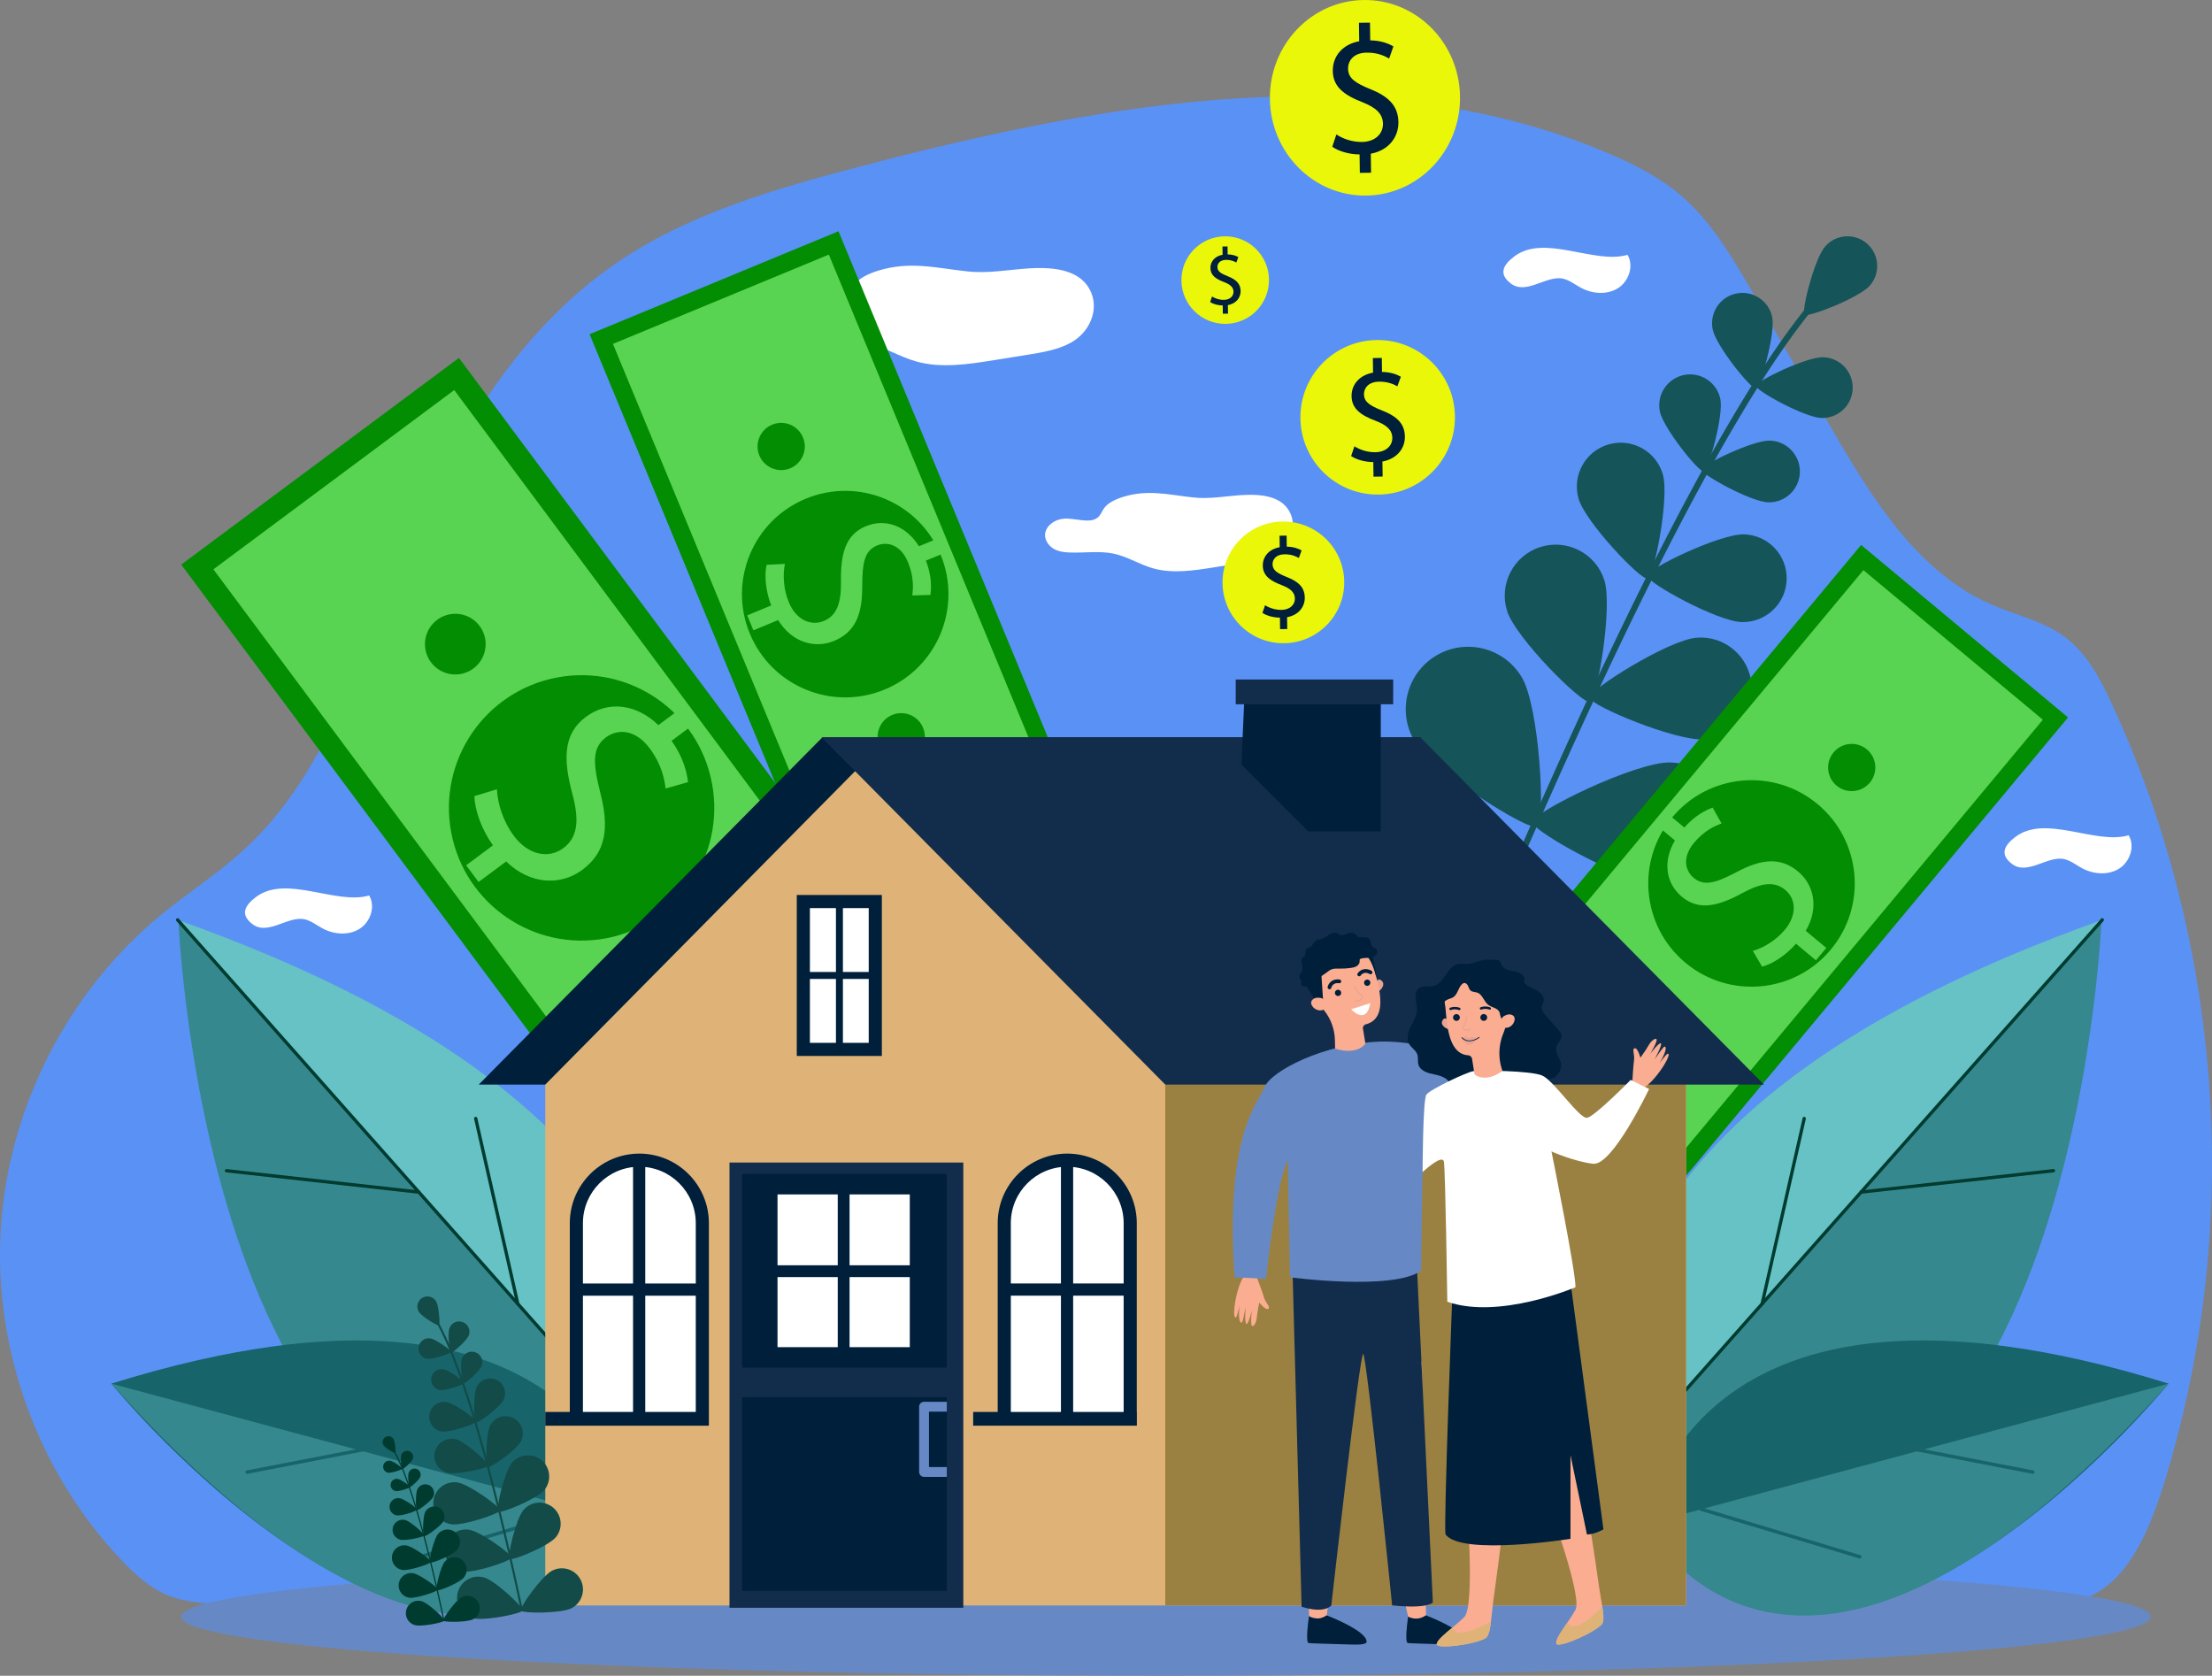 <svg xmlns="http://www.w3.org/2000/svg" id="Layer_2" viewBox="0 0 1860.4 1409.24"><rect x="0" y="0" width="1860.4" height="1409.24" fill="#808080" stroke="none"/><defs><style>.cls-1{fill:#001f3b}.cls-1,.cls-11,.cls-12,.cls-13,.cls-15,.cls-16,.cls-17,.cls-18,.cls-2,.cls-3,.cls-4,.cls-5,.cls-6,.cls-7,.cls-8,.cls-9{stroke-width:0}.cls-2{fill:#eaa393}.cls-3{fill:#eaf709}.cls-4{fill:#155458}.cls-5{fill:#003b30}.cls-6{fill:#66c2c5}.cls-7{fill:#028d02}.cls-8{fill:#dfb378}.cls-9{fill:#6689c5}.cls-11{fill:#124b47}.cls-12{fill:#fbad91}.cls-13{fill:#59d352}.cls-15{fill:#17646b}.cls-16{fill:#122d4b}.cls-17{fill:#fff}.cls-18{fill:#35888d}</style></defs><g id="_ÎÓÈ_1"><path fill="#5a91f5" stroke-width="0" d="M1825.29 1229.96c60.15-209.25 42.46-439.92-48.89-637.55-9.83-21.27-21.13-42.96-39.97-56.91-17.85-13.22-40.38-17.96-60.78-26.74-62.96-27.11-101.44-90.13-135.84-149.42-22.19-38.23-44.37-76.47-66.56-114.7-16.87-29.07-34.23-58.74-59.83-80.52-17.71-15.07-38.72-25.75-60.1-34.9-197.28-84.37-423.91-43.38-631.43 11.19-71.27 18.74-143.61 39.6-204.31 81.38-91.2 62.78-146 165.65-187.51 268.29-32.31 79.89-60.97 165.58-124.33 223.99-21.83 20.13-47.04 36.21-70 55.04C57.02 833.72 6.85 931.94.66 1033.59c-6.2 101.65 31.67 205.23 101.97 278.91 11.07 11.6 23.23 22.7 38.02 28.87 14.29 5.95 30.1 6.91 45.56 7.75 341.34 18.53 683.45 15.24 1025.28 11.96 59.46-.57 118.98-1.15 178.24-6 92.96-7.61 186.43-26.1 279.99-17.15 36.86 3.53 66.51 20.19 98.33-1.38 31.92-21.65 47.22-71.72 57.24-106.59z"/><path d="M1368.8 214.31c5.6 9.26 1.08 22.42-8.12 28.12-9.2 5.7-21.46 4.72-31-.39-5.06-2.72-9.69-6.55-15.31-7.73-13.79-2.9-30.74 13.9-43.61 4.16-11.16-8.45-5.87-16.13 2.65-22.68 25.42-19.53 67.24 6.73 95.39-1.47zm421.49 488.12c5.6 9.26 1.08 22.42-8.12 28.12-9.2 5.7-21.46 4.72-31-.39-5.06-2.72-9.69-6.55-15.31-7.73-13.79-2.9-30.74 13.9-43.61 4.16-11.16-8.45-5.87-16.13 2.65-22.68 25.42-19.53 67.25 6.73 95.39-1.47zM310.44 753.04c5.6 9.26 1.08 22.42-8.12 28.12-9.2 5.7-21.46 4.72-31-.39-5.06-2.72-9.69-6.55-15.31-7.73-13.79-2.9-30.74 13.9-43.61 4.16-11.16-8.45-5.87-16.13 2.65-22.68 25.42-19.53 67.25 6.73 95.39-1.47zM900.8 288.09c-10.78 6.04-24.08 8.25-36.97 10.32-9.47 1.52-18.94 3.04-28.42 4.56-21.31 3.42-43.81 6.79-64.37 1.13-14.91-4.11-27.59-12.72-42.86-15.87-15.25-3.15-31.35-.51-47.07-1.19-4.49-.19-9.05-.68-13.13-2.19-8.72-3.24-14.12-11.44-12.57-19.06 1.56-7.62 9.94-14 19.49-14.83 12.63-1.1 27.89 5.9 36.71-1.45 3.07-2.56 4.17-6.21 6.31-9.33 4.29-6.25 12.55-10.07 20.85-12.62 26.17-8.04 47.98-2.35 74.19.61 17.78 2.01 34.02-1.25 51.65-2.42 22.44-1.49 45.32 1.13 53.27 20.68 5.98 14.69-1.29 32.81-17.08 41.66zm171.42 177.35c-8.48 4.75-18.95 6.49-29.09 8.12-7.45 1.2-14.91 2.39-22.36 3.59-16.77 2.69-34.48 5.35-50.65.89-11.73-3.24-21.71-10.01-33.72-12.49-12-2.48-24.67-.4-37.04-.93-3.54-.15-7.12-.53-10.33-1.73-6.86-2.55-11.11-9-9.89-15 1.22-6 7.82-11.01 15.34-11.67 9.94-.86 21.95 4.65 28.88-1.14 2.41-2.01 3.29-4.89 4.97-7.34 3.38-4.92 9.88-7.92 16.4-9.93 20.59-6.33 37.76-1.85 58.38.48 13.99 1.58 26.77-.98 40.64-1.91 17.65-1.17 35.66.89 41.92 16.28 4.7 11.56-1.02 25.81-13.44 32.78z" class="cls-17"/><path d="M1808.88 1359.58c0-27.43-370.81-49.66-828.22-49.66s-828.22 22.23-828.22 49.66 370.81 49.66 828.22 49.66 828.22-22.23 828.22-49.66z" class="cls-9"/><path d="M1192.34 928.73c-.16-.03-.33-.08-.49-.14a2.542 2.542 0 0 1-1.41-3.31c136.94-340.47 255.08-578.91 332.64-671.37 1.72-2.05 2.97-3.54 3.46-4.3a2.55 2.55 0 0 1 3.52-.76 2.55 2.55 0 0 1 .76 3.52c-.66 1.03-1.86 2.45-3.83 4.81-77.22 92.07-195.07 330.01-331.82 670a2.538 2.538 0 0 1-2.82 1.55z" class="cls-4"/><path d="M1572.56 240.23c-9.13 10.34-51.88 26.96-54.83 24.36-2.95-2.61 8.26-47.08 17.39-57.42 9.13-10.34 24.92-11.32 35.25-2.19 10.34 9.13 11.32 24.91 2.19 35.25zm-82.05 26.52c2.82 13.83-9.92 58.99-13.87 59.8-3.95.81-33.38-35.74-36.2-49.57-2.82-13.83 6.1-27.32 19.92-30.15 13.83-2.82 27.33 6.1 30.15 19.92z" class="cls-4"/><path d="M1532.01 351.51c-14.11-.36-55.24-22.95-55.14-26.98.1-4.03 42.34-24.47 56.45-24.11s25.25 12.09 24.89 26.2c-.36 14.11-12.09 25.25-26.2 24.89zm-182.7 136.34c7.21 22.56-5.89 100.23-12.33 102.29-6.44 2.06-62.17-53.61-69.38-76.17-7.21-22.56 5.23-46.7 27.79-53.91 22.56-7.21 46.7 5.23 53.91 27.79z" class="cls-4"/><path d="M1433.89 621.78c-23.61 1.95-96.33-28.31-96.89-35.04-.55-6.74 66.23-48.5 89.84-50.45 23.61-1.95 44.32 15.61 46.27 39.22 1.95 23.61-15.61 44.32-39.22 46.27zm-153.84-51.97c14.69 24.99 19.97 121.24 12.84 125.43-7.13 4.19-88.65-47.25-103.34-72.24-14.69-24.99-6.34-57.16 18.65-71.84 24.99-14.69 57.16-6.34 71.84 18.66z" class="cls-4"/><path d="M1402.38 746.17c-28.98-.6-113.7-46.58-113.53-54.86.17-8.27 86.73-50.7 115.71-50.09 28.98.6 51.99 24.58 51.38 53.57-.6 28.98-24.58 51.99-53.57 51.38zm-170.63-65.66c14.69 24.99 19.97 121.24 12.84 125.43s-88.65-47.25-103.34-72.24c-14.69-24.99-6.34-57.16 18.65-71.84 24.99-14.69 57.16-6.34 71.85 18.66z" class="cls-4"/><path d="M1354.09 856.87c-28.98-.6-113.7-46.58-113.53-54.86.17-8.27 86.73-50.7 115.71-50.09 28.98.6 51.99 24.58 51.38 53.57-.6 28.98-24.58 51.99-53.57 51.38zm-218.55-40.48c23.1 17.51 64.65 104.49 59.65 111.08-5 6.59-99.97-9.92-123.06-27.43-23.1-17.51-27.63-50.43-10.12-73.53 17.51-23.1 50.43-27.63 73.53-10.12z" class="cls-4"/><path d="M1310.28 966.72c-28.83 3.03-118.63-32-119.49-40.23-.86-8.23 79.71-61.14 108.54-64.16 28.83-3.03 54.65 17.89 57.68 46.72 3.03 28.83-17.89 54.65-46.72 57.68zm136.62-631.1c2.87 14.05-10.08 59.94-14.09 60.75-4.01.82-33.91-36.32-36.78-50.37-2.87-14.05 6.19-27.76 20.24-30.63 14.05-2.87 27.76 6.19 30.63 20.24z" class="cls-4"/><path d="M1487.14 422.44c-14.33-.37-56.13-23.32-56.02-27.41.11-4.09 43.02-24.86 57.36-24.5 14.33.37 25.65 12.29 25.29 26.62-.37 14.33-12.29 25.65-26.62 25.29zm-88.63-23.57c5.7 19.56-7.29 86.04-12.87 87.66-5.58 1.63-52.25-47.47-57.95-67.03-5.7-19.56 5.54-40.03 25.09-45.73 19.56-5.7 40.03 5.54 45.73 25.09z" class="cls-4"/><path d="M1464.85 523.13c-20.36-.52-79.74-33.13-79.59-38.94.15-5.81 61.12-35.32 81.48-34.8 20.36.52 36.45 17.46 35.92 37.82-.52 20.36-17.46 36.45-37.82 35.92z" class="cls-4"/><path d="m1216.2 888.938 350.085-420.036 162.476 135.418-350.085 420.036z" class="cls-13"/><path d="M1379.63 1034.92 1205.6 889.88l359.7-431.59 174.03 145.04-359.7 431.59zm-152.86-146.96 150.94 125.8 340.45-408.5-150.94-125.8-340.45 408.5z" class="cls-7"/><path d="M1528.7 676.24c-36.84-30.7-91.58-25.73-122.28 11.11-30.7 36.84-25.73 91.58 11.11 122.28 36.84 30.7 91.58 25.73 122.28-11.11 30.7-36.84 25.73-91.58-11.11-122.28z" class="cls-7"/><path d="m1527.27 807.59-16.77-13.98c-8.19 9.49-19.49 16.97-28.48 19.32l-7.8-13.26c8.97-2.66 19.32-8.66 27.07-17.96 9.83-11.79 9.66-25.44.2-33.33-9.13-7.61-20.18-5.84-35.4 2.29-20.76 11.4-37.12 15.5-51.57 3.46-13.78-11.49-16.08-30.01-5.84-47.36l-16.77-13.98 8.58-10.3 16.11 13.43c8.64-9.69 16.97-14.28 23.81-16.74l7.5 13.29c-4.9 1.83-14.23 5.59-23.09 16.22-10.66 12.79-7.03 23.97-.39 29.51 8.63 7.2 18.07 4.65 36.09-4.81 21.23-11.29 37.06-12.73 51.84-.41 13.12 10.93 17.8 30.31 6.36 49.77l17.27 14.39-8.72 10.46z" class="cls-13"/><path d="M1570.1 630.18c-8.43-7.02-20.95-5.88-27.97 2.54-7.02 8.43-5.88 20.95 2.54 27.97 8.43 7.02 20.95 5.88 27.97-2.54 7.02-8.43 5.88-20.95-2.54-27.97zm-169.13 202.93c-8.43-7.02-20.95-5.88-27.97 2.54-7.02 8.43-5.88 20.95 2.54 27.97 8.43 7.02 20.95 5.88 27.97-2.54s5.88-20.95-2.54-27.97z" class="cls-7"/><path d="M540.92 1272.3s166.76-299.88-390.8-497.79c0 0 24.4 608.88 390.8 497.79z" class="cls-18"/><path d="m149.4 773.57 405.7 457.86c23.44-88.17 28.11-303.88-405.7-457.86z" class="cls-6"/><path d="M537.97 1213.48c-.38 0-.76-.16-1.03-.46L148.37 774.49c-.5-.57-.45-1.44.12-1.95a1.38 1.38 0 0 1 1.95.12l388.57 438.53c.51.57.45 1.45-.12 1.95-.26.24-.59.35-.92.35z" class="cls-5"/><path d="M352.25 1003.88h-.15l-161.76-17.99c-.76-.08-1.3-.77-1.22-1.53.09-.75.79-1.28 1.52-1.22l161.76 17.99a1.384 1.384 0 0 1-.15 2.76zm83.23 93.93c-.63 0-1.2-.43-1.34-1.08l-35.38-155.81c-.17-.74.3-1.48 1.04-1.65.75-.18 1.48.3 1.65 1.04l35.38 155.81c.17.74-.3 1.48-1.04 1.65-.1.02-.21.04-.31.04z" class="cls-5"/><path d="M533.75 1281.83s-33.31-244.82-440.09-118.26c0 0 276.85 340.42 440.09 118.26z" class="cls-15"/><path d="m93.66 1163.58 440.09 118.26s-122.92 235.52-440.09-118.26z" class="cls-18"/><path d="M207.95 1239.4c.06 0 .12-.01.18-.02l103.24-19.97c.78-.15 1.29-.91 1.14-1.69-.15-.78-.92-1.28-1.69-1.14l-103.24 19.97a1.444 1.444 0 0 0 .36 2.86zm145.53 71.21c.11 0 .22-.02.32-.06l133.29-39.99c.76-.23 1.2-1.03.97-1.79-.23-.76-1.02-1.2-1.79-.97l-133.29 39.99c-.76.23-1.2 1.03-.97 1.79.2.65.82 1.07 1.47 1.02z" class="cls-15"/><path d="M1376.6 1272.3s-166.76-299.88 390.8-497.79c0 0-24.4 608.88-390.8 497.79z" class="cls-18"/><path d="m1768.12 773.57-405.7 457.86c-23.44-88.17-28.12-303.88 405.7-457.86z" class="cls-6"/><path d="M1379.55 1213.48a1.388 1.388 0 0 1-1.04-2.3l388.57-438.53c.5-.57 1.37-.62 1.95-.12.57.5.62 1.38.12 1.95l-388.57 438.53c-.27.31-.65.46-1.03.46z" class="cls-5"/><path d="M1565.27 1003.88c-.69 0-1.29-.52-1.37-1.23a1.39 1.39 0 0 1 1.22-1.53l161.76-17.99c.77-.08 1.44.46 1.52 1.22.08.76-.46 1.44-1.22 1.53l-161.76 17.99h-.16zm-83.23 93.93c-.1 0-.2-.01-.3-.04-.74-.17-1.21-.91-1.04-1.65l35.38-155.81c.17-.74.89-1.22 1.65-1.04.74.17 1.21.91 1.04 1.65l-35.38 155.81c-.14.64-.71 1.08-1.34 1.08z" class="cls-5"/><path d="M1383.76 1281.83s33.31-244.82 440.09-118.26c0 0-276.85 340.42-440.09 118.26z" class="cls-15"/><path d="m1823.86 1163.58-440.09 118.26s122.92 235.52 440.09-118.26z" class="cls-18"/><path d="M1709.57 1239.4c-.06 0-.12-.01-.19-.02l-103.24-19.97c-.78-.15-1.29-.91-1.14-1.69.15-.78.92-1.28 1.69-1.14l103.24 19.97a1.444 1.444 0 0 1-.36 2.86zm-145.54 71.21c-.11 0-.22-.02-.32-.06l-133.29-39.99a1.441 1.441 0 1 1 .83-2.76l133.29 39.99c.76.23 1.2 1.03.97 1.79-.2.65-.82 1.07-1.47 1.02z" class="cls-15"/><path d="m384.025 314.515 419.558 563.701L585.53 1040.51l-419.558-563.7z" class="cls-13"/><path d="m152.44 474.81 233.55-173.82 431.07 579.2-233.55 173.82-431.07-579.2zm229.59-146.79L179.47 478.78l408.01 548.21 202.56-150.76-408.01-548.21z" class="cls-7"/><circle cx="489.14" cy="679.42" r="111.58" class="cls-7" transform="rotate(-10.56 489.046 679.304)"/><path d="m392.08 727.64 22.51-16.75c-9.4-13.09-15.34-29.45-15.57-41.4l18.91-5.76c.62 12 5.01 26.75 14.3 39.23 11.78 15.82 28.88 19.72 41.58 10.27 12.26-9.12 13.37-23.45 7.78-44.92-8-29.37-8.2-51.04 11.19-65.47 18.5-13.77 42.33-11.07 60.93 6.95l22.51-16.75 10.28 13.82-21.62 16.09c9.51 13.7 12.74 25.5 13.76 34.78l-18.86 5.38c-.81-6.67-2.71-19.46-13.32-33.72-12.77-17.16-27.83-15.99-36.75-9.36-11.59 8.63-11.25 21.18-4.84 46.55 7.72 29.92 4.76 50.14-15.08 64.9-17.61 13.1-43.22 13.12-64.09-7.01l-23.18 17.25-10.45-14.04z" class="cls-13"/><path d="M600.86 834.49c11.31-8.42 13.65-24.4 5.24-35.71-8.42-11.31-24.4-13.65-35.71-5.24-11.31 8.42-13.65 24.4-5.24 35.71 8.41 11.31 24.4 13.65 35.71 5.24zM398.17 562.16c11.31-8.42 13.65-24.4 5.24-35.71-8.41-11.31-24.4-13.65-35.71-5.24-11.31 8.42-13.65 24.4-5.24 35.71 8.42 11.31 24.4 13.65 35.71 5.24z" class="cls-7"/><path d="m701.137 204.286 208.987 505.287-195.452 80.84-208.987-505.288z" class="cls-13"/><path d="m495.88 281.06 209.34-86.59 214.75 519.16-209.34 86.59-214.75-519.16zm201.2-66.96-181.57 75.1 203.26 491.39 181.57-75.1L697.08 214.1z" class="cls-7"/><path d="M744.05 579.86c44.31-18.33 65.37-69.11 47.04-113.42-18.33-44.31-69.11-65.37-113.42-47.04-44.31 18.33-65.37 69.11-47.04 113.42 18.33 44.31 69.11 65.37 113.42 47.04z" class="cls-7"/><path d="m628.45 517.5 20.18-8.35c-4.59-11.67-5.96-25.14-3.85-34.2l15.37-.74c-1.82 9.17-1.32 21.13 3.31 32.32 5.87 14.18 18.02 20.38 29.41 15.67 10.99-4.54 14.56-15.14 14.43-32.41-.44-23.68 3.54-40.07 20.92-47.26 16.58-6.86 34.04-.28 44.64 16.86l20.18-8.35 5.12 12.39-19.38 8.02c4.56 12.15 4.75 21.66 3.75 28.86l-15.25.46c.66-5.19 1.67-15.2-3.62-27.98-6.36-15.38-17.95-17.37-25.94-14.07-10.39 4.3-12.52 13.84-12.53 34.19.12 24.05-5.97 38.73-23.75 46.09-15.78 6.53-35.11 1.66-47.02-17.52l-20.78 8.59-5.2-12.59z" class="cls-13"/><path d="M765.57 637.93c10.13-4.19 14.95-15.81 10.76-25.94-4.19-10.13-15.81-14.95-25.94-10.76-10.13 4.19-14.95 15.81-10.76 25.94 4.19 10.13 15.81 14.95 25.94 10.76zM664.6 393.82c10.13-4.19 14.95-15.81 10.76-25.94-4.19-10.13-15.81-14.95-25.94-10.76-10.13 4.19-14.95 15.81-10.76 25.94 4.19 10.14 15.81 14.95 25.94 10.76z" class="cls-7"/><path d="M691.67 620.07h503.56L906.21 912.08H402.65l289.02-292.01z" class="cls-1"/><path d="M719.17 648.53 458.6 912.08v438h959.44V883.27L719.17 648.53z" class="cls-8"/><path fill="#9b8141" stroke-width="0" d="M980.04 893.87h438.01v456.22H980.04z"/><path d="M1194.57 620.07H691.01l289.03 292.01h503.55l-289.02-292.01z" class="cls-16"/><path d="M675.66 758.16h60.51v124.33h-60.51z" class="cls-17"/><path d="M741.68 888.01h-71.55V752.64h71.55v135.37zm-60.51-11.03h49.47v-113.3h-49.47v113.3z" class="cls-1"/><path d="M703.07 759.96h5.86v122.53h-5.86z" class="cls-1"/><path d="M738.81 817.39v5.86H674.9v-5.86z" class="cls-1"/><path d="M517.17 975.49h39.65l33.72 36.85v180.84H484.59v-180.39l32.58-37.3z" class="cls-17"/><path d="M596.21 1198.85H479.23v-170.23c0-32.25 26.24-58.49 58.49-58.49s58.49 26.24 58.49 58.49v170.23zm-105.94-11.04h94.91v-159.2c0-26.17-21.29-47.45-47.45-47.45s-47.46 21.29-47.46 47.45v159.2z" class="cls-1"/><path d="M542.69 1193.33h-10.26V978.8h10.26z" class="cls-1"/><path d="M592.02 1079.36v10.26h-111.9v-10.26zm3.97 119.6H458.6v-11.59h137.39z" class="cls-1"/><path d="M877.21 975.64h39.65l33.71 36.85v180.84H844.63v-180.39l32.58-37.3z" class="cls-17"/><path d="M956.09 1198.85H839.11v-170.23c0-32.25 26.24-58.49 58.49-58.49s58.49 26.24 58.49 58.49v170.23zm-105.95-11.04h94.91v-159.2c0-26.17-21.29-47.45-47.45-47.45s-47.45 21.29-47.45 47.45v159.2z" class="cls-1"/><path d="M902.57 1193.33h-10.26V978.8h10.26z" class="cls-1"/><path d="M951.9 1079.35v10.26H840v-10.26zm3.97 119.61H818.48v-11.59h137.39z" class="cls-1"/><path d="M613.54 977.63H810.2v374.44H613.54z" class="cls-16"/><path d="M624.13 987.23h172.16v162.89H624.13zm0 187.72h172.16v162.89H624.13z" class="cls-1"/><path d="M653.93 1004.45h111.24v128.45H653.93z" class="cls-17"/><path d="M642.67 1064.04h133.75v9.93H642.67z" class="cls-1"/><path d="M714.52 997.16v137.89h-9.93V997.16z" class="cls-1"/><path d="M796.29 1241.99h-19.12c-2.29 0-4.14-1.85-4.14-4.14v-54.88c0-2.28 1.85-4.14 4.14-4.14h19.12v8.28h-14.98v46.6h14.98v8.28z" class="cls-9"/><path d="m1044.1 643.01 56.21 56.21h60.99V582.81h-114.55l-2.65 60.2z" class="cls-1"/><path d="M1039.3 571.4h132.43v20.86H1039.3z" class="cls-16"/><path d="M1156.16 1153.71s8.82 63.15 9.45 89.55c.63 26.4 11.34 85.63 18.9 117.14l14.91 1.96-3.57-217.47-39.7 8.82z" class="cls-12"/><path d="M1184.28 1359.41s6.72 4.65 14.96-1.01c0 0 34.47 13.15 33.55 22.35 0 0 1.39 2.73-12.59 2.23s-35.7-.97-36.29-1.29-2.45-1.43.37-22.28z" class="cls-1"/><path d="M1233.94 1266.88s6.55 84.02-2.38 92.95c-8.94 8.94-22.04 17.28-23.24 22.64-1.19 5.36 38.73-.6 42.3-5.96s2.98-14.3 6.55-39.33c3.57-25.03 8.94-70.31 8.94-70.31h-32.18zm68.1-3.14s29.17 79.06 23.01 90.09c-6.17 11.03-16.51 22.63-16.2 28.11.31 5.49 37.1-11.11 39.08-17.25 1.98-6.13-1.03-14.57-4.4-39.63-3.37-25.05-18.23-115.35-18.23-115.35l-23.26 54.02z" class="cls-12"/><path d="M1308.85 1381.95c-.21-3.73 4.51-10.3 9.49-17.58 4.56 10.63 23.03-6.82 29.28-13.17 1.02 6.48 1.35 10.31.31 13.5-1.98 6.13-38.77 22.73-39.08 17.25z" class="cls-8"/><path d="m1320.84 1077.96 27.73 208.16s-6.72 4.11-13.86 4.33l-13.86-66.78v70.4s-91.4 14.55-105.02-3.61c-2.02-2.69 5.88-207.31 5.88-207.31l99.14-5.18z" class="cls-1"/><path d="M1057.03 1074.15s4.96 12.93 6.18 17.28c1.22 4.35 5.63 7.67 3.49 9.18-2.14 1.51-7.6-5.25-7.6-5.25s-1.83 9.01-1.96 11.87c-.14 2.86-1.69 7.9-3.79 7.96-2.1.06-.46-13.61-.46-13.61s-2.51 11.37-4.43 11.84c-1.92.47-.86-14.47-.86-14.47s-2.08 12.26-3.08 13.08c-1 .82-2.09-.43-2.41-4.95-.32-4.52.52-9.22.52-9.22s-2.11 8.51-2.72 9.44c-.61.93-2.13 1.77-1.89-4.97s3.13-21.24 7.52-27.9l11.5-.28zm315.85-164.5s.77-13.83 1.44-18.3c.67-4.47-2-9.3.57-9.8s4.78 7.91 4.78 7.91 5.36-7.47 6.66-10.02c1.3-2.55 4.78-6.51 6.71-5.71 1.94.8-5.15 12.6-5.15 12.6s6.94-9.35 8.89-8.99c1.95.36-5.14 13.55-5.14 13.55s6.92-10.33 8.17-10.67c1.25-.34 1.73 1.25.17 5.5s-4.25 8.19-4.25 8.19 5.41-6.9 6.34-7.5c.94-.6 2.67-.75-.31 5.31s-11.56 18.1-18.29 22.38l-10.6-4.46zm-262.49 302.45c-24.68 0-11.03 98.81-9.27 147.58l14.29 2.82s19.28-150.4-5.02-150.41z" class="cls-12"/><path d="m1191.45 1059.57 13.66 288.07s-4.04 5.48-34.25 2.44c0 0-21.43-211.07-24.37-211.49-2.94-.42-26.78 211.49-26.78 211.49s-5.46 7.34-25 1.11l-7.87-291.62h104.6z" class="cls-16"/><path d="M1269.58 902.29s-63.64-28.04-109.64-26.31c-46 1.73-90.74 24.41-96.41 38.28-5.67 13.86-33.4 40-25.21 159.89l26.47 1.28s8.19-79.31 18.27-99.77l1.89 98.48s86.33 11.51 110.28-5.51c0 0 1.26-144.93 4.41-148.08 3.15-3.15 69.95-18.27 69.95-18.27z" class="cls-9"/><path d="M1100.91 1359.03s6.62 5.04 14.86-.62c0 0 34.47 13.15 33.55 22.35 0 0 1.39 2.73-12.59 2.23s-35.71-.97-36.29-1.29-2.35-1.82.46-22.67z" class="cls-1"/><path d="M1156.97 826.69s1.64-3.92 3.73-2.85c5.33 2.72 1.59 8.25-1.31 9.87l-2.42-7.02z" class="cls-2"/><path d="M1155.54 813.67h-.03c-.06-.36-.11-.72-.18-1.09-3.13-16.29-19.39-26.73-35.7-22.46-13.59 3.55-22.75 16.67-21.38 30.65.51 5.19 2.33 9.86 5.07 13.78 3.9 6.13 7.3 11.35 10.66 15.6 5.55 7.02 8.55 15.72 8.75 24.66l.16 7.04c19.2 5.92 25.49-4.23 25.49-4.23l-2.08-12.57c-.27-1.64.76-3.2 2.37-3.62h.03c21.33-5.56 8.72-38.02 6.85-47.75z" class="cls-12"/><path d="M1127.95 834.46a2.628 2.628 0 0 0-3.08-2.08 2.616 2.616 0 0 0-2.08 3.08 2.623 2.623 0 0 0 3.08 2.08 2.623 2.623 0 0 0 2.08-3.08zm24.52-8.54a2.618 2.618 0 0 0-3.07-2.08 2.616 2.616 0 0 0-2.08 3.08 2.623 2.623 0 0 0 3.08 2.08 2.623 2.623 0 0 0 2.08-3.08zm-33.79 5.91a1.576 1.576 0 0 1-2.05-1.82c.55-2.56 3.35-7.17 10.01-6.27.86.12 1.46.91 1.35 1.77-.12.86-.91 1.46-1.77 1.35-5.47-.75-6.47 3.62-6.51 3.81-.12.56-.53.99-1.03 1.16zm24.41-10.83c-.27-.01-.55-.1-.8-.26a1.57 1.57 0 0 1-.45-2.18c1.44-2.19 5.73-5.46 11.61-2.21.76.42 1.04 1.38.61 2.14s-1.38 1.04-2.14.61c-4.83-2.68-7.35 1.02-7.45 1.18-.31.48-.85.73-1.38.71zm-46.37 5.31 11.13 17.3 4.96-2.02-1.67-25.33-14.42 10.05z" class="cls-1"/><path d="M1113.49 840.83c-.63-.83-1.57-1.37-2.59-1.58-2.11-.41-5.73-.61-7.64 2.22-2.81 4.15 5.97 12.03 12.01 6.12 0 0 1.6-2.36-1.77-6.76z" class="cls-12"/><path d="M1144.59 841.11c-2.3 1.73-4.81.79-4.84.78a.466.466 0 0 1 .33-.87c.12.05 2.91 1.05 4.99-1.72.34-.45.49-.79.46-1.02-.05-.32-.5-.65-1.13-1.11-1.45-1.06-3.87-2.84-5.44-7.61-.08-.25.05-.51.3-.59.24-.08.51.05.59.3 1.47 4.49 3.66 6.09 5.11 7.15.78.57 1.4 1.03 1.5 1.73.07.5-.12 1.03-.64 1.72-.39.52-.81.93-1.23 1.25z" class="cls-2"/><path d="M1148.86 803.53s4.62 2.08 8.93 19.09c0 0-2.3-19.45-4.84-21.15-2.54-1.7-4.09 2.06-4.09 2.06z" class="cls-1"/><path d="M1095.16 828.93c-1.04-1.08-1.18-2.92-.31-4.14-2.04-.95-2.71-3.97-1.28-5.7.35-.42.79-.76 1.1-1.21.49-.72.59-1.62.62-2.49.07-1.82-.09-3.65-.48-5.43-.24-1.11-.57-2.29-.14-3.34.58-1.41 2.33-2.04 3-3.42.79-1.65-.16-3.96 1.14-5.25.68-.68 1.74-.77 2.62-1.17 2.76-1.25 3.44-5.3 6.26-6.4.9-.35 1.89-.34 2.84-.51 2.82-.51 5.07-2.56 7.53-4.02 2.47-1.46 5.87-2.25 8.02-.36.4.35.75.78 1.23 1 .68.3 1.46.11 2.17-.12 1.88-.61 3.68-1.48 5.63-1.78 1.95-.3 4.16.09 5.43 1.6.41.49.72 1.09 1.24 1.46.6.43 1.39.48 2.14.48 2.97-.01 6.62-.36 8.23 2.14 1.21 1.9.67 4.82 2.49 6.14.67.48 1.53.62 2.23 1.07 1.81 1.16 1.73 4.05.32 5.66-1.42 1.61-3.68 2.18-5.82 2.35-2.14.17-4.33.03-6.4.58-.56.15-1.17.41-1.38.95-.14.37-.06.79-.03 1.19.11 1.74-1.04 3.37-2.52 4.29-1.48.92-3.24 1.25-4.96 1.49-3.03.42-6.1.61-9.16.56-2.37-.04-4.81-.21-7.02.65-1.54.6-2.85 1.67-4.18 2.66-2.14 1.6-4.39 3.06-6.63 4.51-.65.42-1.29.84-1.94 1.25-2.55 1.65-9.06 8.33-11.99 5.31z" class="cls-1"/><path d="m1152.52 843.61-16.11 5.11s12.47 14.15 16.11-5.11z" class="cls-17"/><path d="M1257.74 807.2c1.19.02 2.49.07 3.4.84 1.07.9 1.26 2.44 1.87 3.71 1.75 3.64 6.49 4.34 10.46 5.04 3.98.69 8.71 2.86 8.7 6.9 0 .92-.27 1.88.05 2.74.21.55.63 1 1.08 1.39 2.75 2.43 6.45 3.46 9.63 5.3 3.18 1.84 6.1 5.2 5.37 8.8-.34 1.69-1.46 3.17-1.67 4.88-.34 2.71 1.59 5.13 3.41 7.18l10.2 11.52c1.35 1.53 2.77 3.2 2.95 5.23.33 3.69-3.45 6.47-4.24 10.09-.97 4.44 2.69 8.46 3.71 12.89 1.37 5.92-2.91 12.55-8.88 13.72-1.38.27-2.89.32-4.03 1.14-1.84 1.34-1.89 3.99-2.31 6.22-.89 4.82-4.43 9.06-9.01 10.8-9.01 3.42-18.68-2.68-28.29-3.34-5.86-.4-11.65 1.26-17.51 1.59-6.84.39-13.78-1.08-19.88-4.2-.68-.35-1.37-.73-1.86-1.33-1.21-1.47-.78-3.63-1.06-5.52-.81-5.61-7.43-8.04-12.99-9.13-5.56-1.09-12.2-2.84-13.84-8.26-.87-2.87 0-6.08-1.04-8.9-1.25-3.41-4.92-5.32-6.77-8.45-2.56-4.34-1.07-9.93 1.15-14.46 2.22-4.53 5.16-8.96 5.41-14 .16-3.33-.89-6.6-1.17-9.93-.28-3.33.48-7.11 3.25-8.96 3.38-2.25 7.97-.64 11.92-1.57 9.26-2.18 11.38-16.8 20.75-18.46 1.84-.33 3.73-.07 5.6 0 5.01.19 8.78-1.55 13.42-2.89 3.94-1.14 8.08-.66 12.21-.59z" class="cls-1"/><path d="M1196.46 985.68s.17-60.78 3.18-65.12c3.01-4.34 33.82-18.9 39.42-19.74 5.6-.84 48.17-.56 57.97 3.64 9.8 4.2 31.37 36.69 37.81 35.57 6.44-1.12 36.65-31.86 36.65-31.86l15.48 7.61s-30.84 64.86-47.09 62.9c-16.24-1.96-35.01-10.36-35.01-10.36s20.79 102.85 20.16 114.2c0 0-64.28 27.48-107.76 12.16 0 0-1.61-110.81-2.87-117.74-1.26-6.93-17.95 8.75-17.95 8.75z" class="cls-17"/><path d="M1218.47 858.32s-2.8-3.05-4.36-1.38c-3.98 4.26 1.28 8.08 4.48 8.61l-.11-7.23z" class="cls-2"/><path d="M1215.46 845.91h.03c-.07-.35-.14-.71-.2-1.07-2.54-15.96 8.89-30.92 25.25-32.43 13.63-1.26 26.37 7.72 29.76 20.98 1.26 4.92 1.14 9.81-.07 14.31-1.93 8.67-3.61 15.77-5.92 21.47-3.8 9.4-4.28 19.81-1.29 29.5l.58 1.97c-14.88 10.65-23.44 2.9-23.44 2.9l-2.07-13.02a3.671 3.671 0 0 0-3.38-3.09c-18.44-1.21-17.8-32.43-19.24-41.52z" class="cls-12"/><path d="M1229.74 872.88s2.05-1.52 3.29-1.19c1.24.33 1.93 1.83 1.93 1.83s.73-1.5 2.24-1.53c1.51-.03 5.74 1.1 5.74 1.1s-3.87 6.44-8.37 5.34c-4.51-1.09-4.75-5.33-4.75-5.33l-.07-.22z" class="cls-2"/><path d="M1245.09 856.08a2.86 2.86 0 0 1 2.38-3.27 2.86 2.86 0 0 1 3.27 2.37 2.86 2.86 0 0 1-2.37 3.27 2.86 2.86 0 0 1-3.27-2.37zm-22.96.03a2.86 2.86 0 0 1 2.37-3.27 2.86 2.86 0 0 1 3.27 2.37 2.86 2.86 0 0 1-2.37 3.27 2.86 2.86 0 0 1-3.27-2.38zm11.85 19.36c5.17 1.06 10.17-2.77 10.23-2.83.15-.12.17-.33.06-.48a.347.347 0 0 0-.48-.06c-.33.26-8.12 6.23-14.01.26a.335.335 0 0 0-.48 0c-.13.13-.14.35 0 .48 1.49 1.51 3.09 2.3 4.69 2.63zm19.27-26.43a1.005 1.005 0 0 0 .1-1.89c-.15-.07-3.83-1.56-8.08-.06-.53.18-.8.76-.62 1.28.18.53.81.79 1.29.62 3.54-1.24 6.6 0 6.63.02.23.09.47.1.68.04zm-25.62.37a1.005 1.005 0 0 0 .1-1.89c-.15-.06-3.79-1.57-8.08-.06a1.011 1.011 0 1 0 .67 1.91c3.55-1.25 6.6 0 6.63.02.23.09.47.1.68.04z" class="cls-1"/><path d="M1235.12 866.6c.96-.29 1.55-.79 1.56-.8.21-.18.24-.5.06-.71a.506.506 0 0 0-.71-.06c-.09.08-2.08 1.68-4.56.02-.49-.33-.62-.54-.64-.66-.05-.24.24-.66.6-1.19.9-1.32 2.42-3.53 2.33-8 0-.28-.24-.5-.51-.49-.28 0-.5.24-.49.51.08 4.15-1.26 6.11-2.15 7.41-.5.73-.89 1.3-.76 1.95.09.47.42.87 1.07 1.31 1.65 1.1 3.15 1.03 4.21.71z" class="cls-2"/><path d="M1262.19 855.28c-.58-1.36-.54-2.93-1.16-4.27-1.59-3.4-6.3-3.68-9.3-5.94-3.7-2.79-4.75-8.62-9.09-10.25-1.92-.72-4.26-.48-5.81-1.82-1.12-.97-1.5-2.52-2.13-3.87-.63-1.35-1.86-2.7-3.33-2.48-.67.1-1.24.51-1.73.97-3.29 3.1-3.65 8.73-7.52 11.08-1.24.75-2.68 1.05-4.02 1.59-3.73 1.5-6.58 5.02-7.28 8.98-2.91-1.85-3.35-6.06-2.23-9.32 1.12-3.26 3.4-5.98 4.98-9.05 1.58-3.06 2.45-6.43 3.93-9.53 1.48-3.1 3.79-6.07 7.06-7.13 2.71-.88 5.66-.34 8.47-.78 2.46-.39 4.74-1.52 7.12-2.25 6.94-2.13 14.89-.62 20.57 3.91 2.01 1.6 3.72 3.53 5.42 5.45l11.4 12.84c1.83 2.06 3.7 4.2 4.47 6.84 1.3 4.49-.9 9.17-3.03 13.33-1.05 2.03-2.34 4.27-4.56 4.82-4.2 1.04-10.15 1.78-12.22-3.12z" class="cls-1"/><path d="M1262.99 856.84c.31-.97.98-1.78 1.85-2.3 1.79-1.08 5.04-2.46 7.74-.5 3.96 2.87-1.47 13.01-8.97 9.59 0 0-2.25-1.63-.62-6.78z" class="cls-12"/><path d="M1208.32 1382.48c.81-3.65 7.14-8.68 13.92-14.34 1.5 11.47 24.02-.29 31.76-4.7-.78 6.51-1.51 10.28-3.37 13.08-3.58 5.36-43.5 11.32-42.3 5.96z" class="cls-8"/><path d="M1130.56 489.03c-.4-28.26-23.64-50.85-51.9-50.45-28.26.4-50.85 23.64-50.45 51.9.4 28.26 23.64 50.85 51.9 50.45 28.26-.4 50.85-23.64 50.45-51.9z" class="cls-3"/><path d="m1076.61 529.06-.14-9.66c-5.55-.02-11.31-1.66-14.7-4l2.21-6.44c3.48 2.25 8.48 3.99 13.84 3.92 6.79-.1 11.33-4.08 11.25-9.54-.07-5.26-3.85-8.46-10.97-11.23-9.81-3.69-15.9-8-16.02-16.33-.11-7.94 5.45-14.05 14.23-15.61l-.14-9.66 5.93-.08.13 9.28c5.74.11 9.69 1.58 12.48 3.17l-2.3 6.35c-2.03-1.12-5.98-3.17-12.1-3.08-7.37.1-10.08 4.55-10.03 8.37.07 4.98 3.65 7.41 12.02 10.74 9.91 3.88 14.96 8.78 15.08 17.3.11 7.56-5.05 14.71-14.88 16.48l.14 9.95-6.03.09z" class="cls-1"/><path d="M1223.68 350.02c-.51-35.89-30.02-64.57-65.9-64.06-35.89.51-64.57 30.02-64.06 65.9.51 35.89 30.02 64.57 65.9 64.06 35.89-.51 64.57-30.02 64.05-65.9z" class="cls-3"/><path d="m1155.18 400.85-.17-12.27c-7.05-.02-14.37-2.1-18.66-5.08l2.8-8.18c4.42 2.85 10.77 5.07 17.57 4.98 8.62-.12 14.39-5.19 14.29-12.11-.1-6.68-4.89-10.75-13.93-14.26-12.46-4.68-20.19-10.16-20.34-20.73-.14-10.08 6.92-17.84 18.07-19.82l-.17-12.27 7.53-.11.17 11.78c7.29.14 12.3 2.01 15.85 4.03l-2.92 8.06c-2.57-1.42-7.59-4.02-15.37-3.91-9.35.13-12.8 5.77-12.73 10.63.09 6.32 4.63 9.41 15.26 13.63 12.59 4.92 18.99 11.15 19.15 21.96.14 9.6-6.42 18.68-18.9 20.93l.18 12.63-7.65.11z" class="cls-1"/><path d="M1067.28 235.02c-.29-20.33-17.01-36.58-37.34-36.29-20.33.29-36.58 17.01-36.29 37.34.29 20.33 17.01 36.58 37.34 36.29 20.33-.29 36.58-17.01 36.29-37.34z" class="cls-3"/><path d="m1028.46 263.82-.1-6.95c-3.99-.01-8.14-1.19-10.57-2.88l1.59-4.64c2.5 1.62 6.1 2.87 9.95 2.82 4.89-.07 8.15-2.94 8.1-6.86-.05-3.79-2.77-6.09-7.89-8.08-7.06-2.65-11.44-5.76-11.53-11.75-.08-5.71 3.92-10.11 10.24-11.23l-.1-6.95 4.27-.06.09 6.68c4.13.08 6.97 1.14 8.98 2.28l-1.66 4.57c-1.46-.8-4.3-2.28-8.71-2.22-5.3.08-7.25 3.27-7.21 6.02.05 3.58 2.62 5.33 8.65 7.73 7.13 2.79 10.76 6.32 10.85 12.44.08 5.44-3.63 10.58-10.71 11.86l.1 7.16-4.34.06z" class="cls-1"/><path d="M1227.94 81.11c-.65-45.42-36.96-81.73-81.11-81.1-44.15.63-79.42 37.96-78.78 83.37.65 45.42 36.96 81.73 81.11 81.1 44.15-.63 79.42-37.96 78.78-83.37z" class="cls-3"/><path d="m1143.69 145.39-.22-15.53c-8.67-.03-17.68-2.67-22.96-6.44l3.44-10.35c5.43 3.61 13.25 6.42 21.62 6.31 10.61-.15 17.7-6.56 17.57-15.32-.12-8.46-6.02-13.6-17.15-18.06-15.33-5.93-24.85-12.87-25.04-26.25-.18-12.76 8.5-22.57 22.22-25.07l-.22-15.53 9.27-.13.21 14.91c8.97.18 15.13 2.55 19.51 5.1l-3.59 10.2c-3.17-1.8-9.34-5.1-18.91-4.96-11.51.16-15.74 7.3-15.65 13.45.11 7.99 5.7 11.91 18.78 17.26 15.49 6.24 23.37 14.12 23.57 27.81.17 12.15-7.89 23.64-23.24 26.47l.23 15.99-9.42.13z" class="cls-1"/><path d="M438.9 1354.99c.06 0 .12 0 .17-.02.47-.1.76-.56.66-1.02-25.79-121.56-51.27-207.98-71.74-243.35-.45-.79-.78-1.35-.9-1.64a.868.868 0 0 0-1.13-.46c-.44.19-.64.69-.46 1.13.16.38.48.93 1 1.83 20.38 35.22 45.79 121.46 71.55 242.85.08.41.45.69.85.68z" class="cls-11"/><path d="M352.29 1103.15c2.44 3.98 15.73 12.02 16.87 11.33 1.14-.7 0-16.19-2.45-20.17a8.46 8.46 0 0 0-11.63-2.79 8.46 8.46 0 0 0-2.79 11.63zm25.81 13.63c-1.75 4.45-.13 20.25 1.13 20.75 1.27.5 13.22-9.97 14.97-14.42a8.655 8.655 0 0 0-4.88-11.22 8.655 8.655 0 0 0-11.22 4.88z" class="cls-11"/><path d="M359.31 1142.63c4.73.7 19.76-4.43 19.97-5.78.2-1.35-12.69-10.63-17.42-11.34-4.73-.7-9.13 2.56-9.83 7.29-.7 4.73 2.56 9.13 7.29 9.83zm52.98 56.14c-3.72 7.1-3.89 33.78-1.86 34.84 2.03 1.06 23.87-14.25 27.59-21.35 3.72-7.1.98-15.88-6.12-19.6-7.1-3.72-15.88-.98-19.6 6.12z" class="cls-11"/><path d="M376.25 1238.5c7.76 2.03 33.78-3.82 34.36-6.03.58-2.21-19.26-20.04-27.02-22.07-7.76-2.03-15.7 2.62-17.72 10.38-2.03 7.76 2.62 15.7 10.38 17.72zm54.35-8.35c-6.36 7.48-13.74 39.27-11.61 41.09 2.13 1.81 32.33-10.58 38.68-18.06 6.36-7.48 5.45-18.69-2.03-25.05-7.48-6.36-18.69-5.45-25.05 2.03z" class="cls-11"/><path d="M379.5 1281.83c9.7 1.49 40.64-8.9 41.07-11.67.43-2.77-25.97-21.97-35.67-23.46-9.7-1.49-18.78 5.16-20.27 14.86-1.49 9.7 5.16 18.78 14.86 20.27zm60.74-11.93c-6.36 7.48-13.74 39.27-11.61 41.09 2.13 1.81 32.33-10.58 38.69-18.06 6.36-7.48 5.45-18.69-2.03-25.05-7.48-6.36-18.69-5.45-25.05 2.03z" class="cls-11"/><path d="M389.14 1321.57c9.7 1.49 40.64-8.9 41.07-11.67.43-2.77-25.97-21.97-35.67-23.47-9.7-1.49-18.78 5.16-20.27 14.87-1.49 9.7 5.16 18.78 14.87 20.27zm75.26-.73c-8.73 4.49-27.66 31.08-26.38 33.57 1.28 2.49 33.92 2.53 42.65-1.96 8.73-4.49 12.16-15.21 7.67-23.94s-15.21-12.16-23.93-7.67z" class="cls-11"/><path d="M397.34 1360.77c9.44 2.69 41.44-3.75 42.2-6.44.77-2.69-23.01-25.05-32.45-27.74-9.44-2.69-19.27 2.78-21.97 12.22-2.69 9.44 2.78 19.27 12.21 21.97zm-8.71-218.47c-1.78 4.52-.14 20.58 1.15 21.09 1.29.51 13.43-10.13 15.21-14.65a8.787 8.787 0 0 0-4.96-11.4 8.787 8.787 0 0 0-11.4 4.96z" class="cls-11"/><path d="M370.14 1168.91c4.8.71 20.08-4.5 20.29-5.87.2-1.37-12.9-10.81-17.7-11.52a8.8 8.8 0 0 0-9.99 7.4 8.8 8.8 0 0 0 7.4 9.99zm30.93-2.69c-3.04 6.19-2.59 29.12-.83 29.99 1.77.87 20.2-12.78 23.24-18.97 3.04-6.19.49-13.67-5.7-16.72-6.19-3.04-13.68-.49-16.72 5.7z" class="cls-11"/><path d="M371.69 1203.79c6.82 1.01 28.53-6.39 28.82-8.34.29-1.95-18.32-15.35-25.15-16.37-6.82-1.01-13.18 3.69-14.19 10.52-1.01 6.82 3.69 13.17 10.52 14.19z" class="cls-11"/><path d="M373.34 1363.23s.07 0 .1-.01a.51.51 0 0 0 .39-.6c-15.15-71.41-30.12-122.18-42.14-142.95-.27-.46-.46-.79-.53-.96a.503.503 0 0 0-.66-.27c-.26.11-.38.41-.27.66.09.22.28.54.59 1.07 11.97 20.69 26.9 71.35 42.03 142.66.05.24.26.4.5.4z" class="cls-5"/><path d="M322.46 1215.29c1.43 2.34 9.24 7.06 9.91 6.65.67-.41 0-9.51-1.44-11.85a4.968 4.968 0 0 0-8.47 5.19zm15.17 8.01c-1.03 2.61-.08 11.9.67 12.19.75.29 7.77-5.86 8.79-8.47 1.03-2.61-.26-5.56-2.87-6.59-2.61-1.03-5.56.26-6.59 2.87z" class="cls-5"/><path d="M326.59 1238.48c2.78.41 11.61-2.6 11.73-3.39.12-.79-7.46-6.25-10.23-6.66a5.09 5.09 0 0 0-5.78 4.28 5.074 5.074 0 0 0 4.28 5.77zm31.12 32.98c-2.19 4.17-2.29 19.84-1.09 20.46 1.19.62 14.02-8.37 16.21-12.54 2.19-4.17.58-9.33-3.6-11.52-4.17-2.19-9.33-.58-11.52 3.6z" class="cls-5"/><path d="M336.54 1294.8c4.56 1.19 19.85-2.24 20.19-3.54.34-1.3-11.31-11.78-15.87-12.97-4.56-1.19-9.22 1.54-10.41 6.1s1.54 9.22 6.1 10.41zm31.93-4.9c-3.73 4.39-8.07 23.07-6.82 24.14 1.25 1.07 18.99-6.22 22.73-10.61 3.73-4.39 3.2-10.98-1.19-14.72-4.39-3.74-10.98-3.2-14.72 1.19z" class="cls-5"/><path d="M338.45 1320.25c5.7.88 23.88-5.23 24.12-6.85.25-1.63-15.25-12.91-20.95-13.78-5.7-.88-11.03 3.03-11.9 8.73-.88 5.7 3.03 11.03 8.73 11.91zm35.68-7.01c-3.73 4.39-8.07 23.07-6.82 24.13 1.25 1.07 18.99-6.22 22.72-10.61 3.74-4.39 3.2-10.98-1.19-14.71-4.39-3.74-10.98-3.2-14.72 1.19z" class="cls-5"/><path d="M344.12 1343.6c5.7.88 23.88-5.23 24.12-6.85.25-1.63-15.25-12.91-20.95-13.78-5.7-.88-11.03 3.03-11.91 8.73-.88 5.7 3.03 11.03 8.73 11.9zm44.2-.43c-5.13 2.64-16.25 18.25-15.5 19.72.75 1.46 19.93 1.49 25.05-1.15 5.13-2.64 7.14-8.93 4.51-14.06-2.64-5.13-8.94-7.14-14.06-4.5z" class="cls-5"/><path d="M348.93 1366.63c5.54 1.58 24.34-2.2 24.79-3.78.45-1.58-13.52-14.71-19.06-16.29-5.54-1.58-11.32 1.63-12.9 7.18a10.433 10.433 0 0 0 7.18 12.9zm-5.12-128.34c-1.04 2.65-.08 12.09.68 12.39.76.3 7.89-5.95 8.93-8.61s-.26-5.65-2.91-6.7a5.173 5.173 0 0 0-6.7 2.92z" class="cls-5"/><path d="M332.95 1253.92c2.82.42 11.8-2.64 11.92-3.45.12-.81-7.58-6.35-10.4-6.77a5.169 5.169 0 0 0-5.87 4.35 5.169 5.169 0 0 0 4.35 5.87zm18.17-1.58c-1.79 3.64-1.52 17.11-.48 17.62 1.04.51 11.87-7.51 13.65-11.14 1.79-3.64.29-8.03-3.35-9.82a7.331 7.331 0 0 0-9.82 3.35z" class="cls-5"/><path d="M333.86 1274.41c4.01.6 16.76-3.76 16.93-4.9.17-1.14-10.76-9.02-14.77-9.61-4.01-.6-7.74 2.17-8.34 6.18-.6 4.01 2.17 7.74 6.18 8.34z" class="cls-5"/></g></svg>